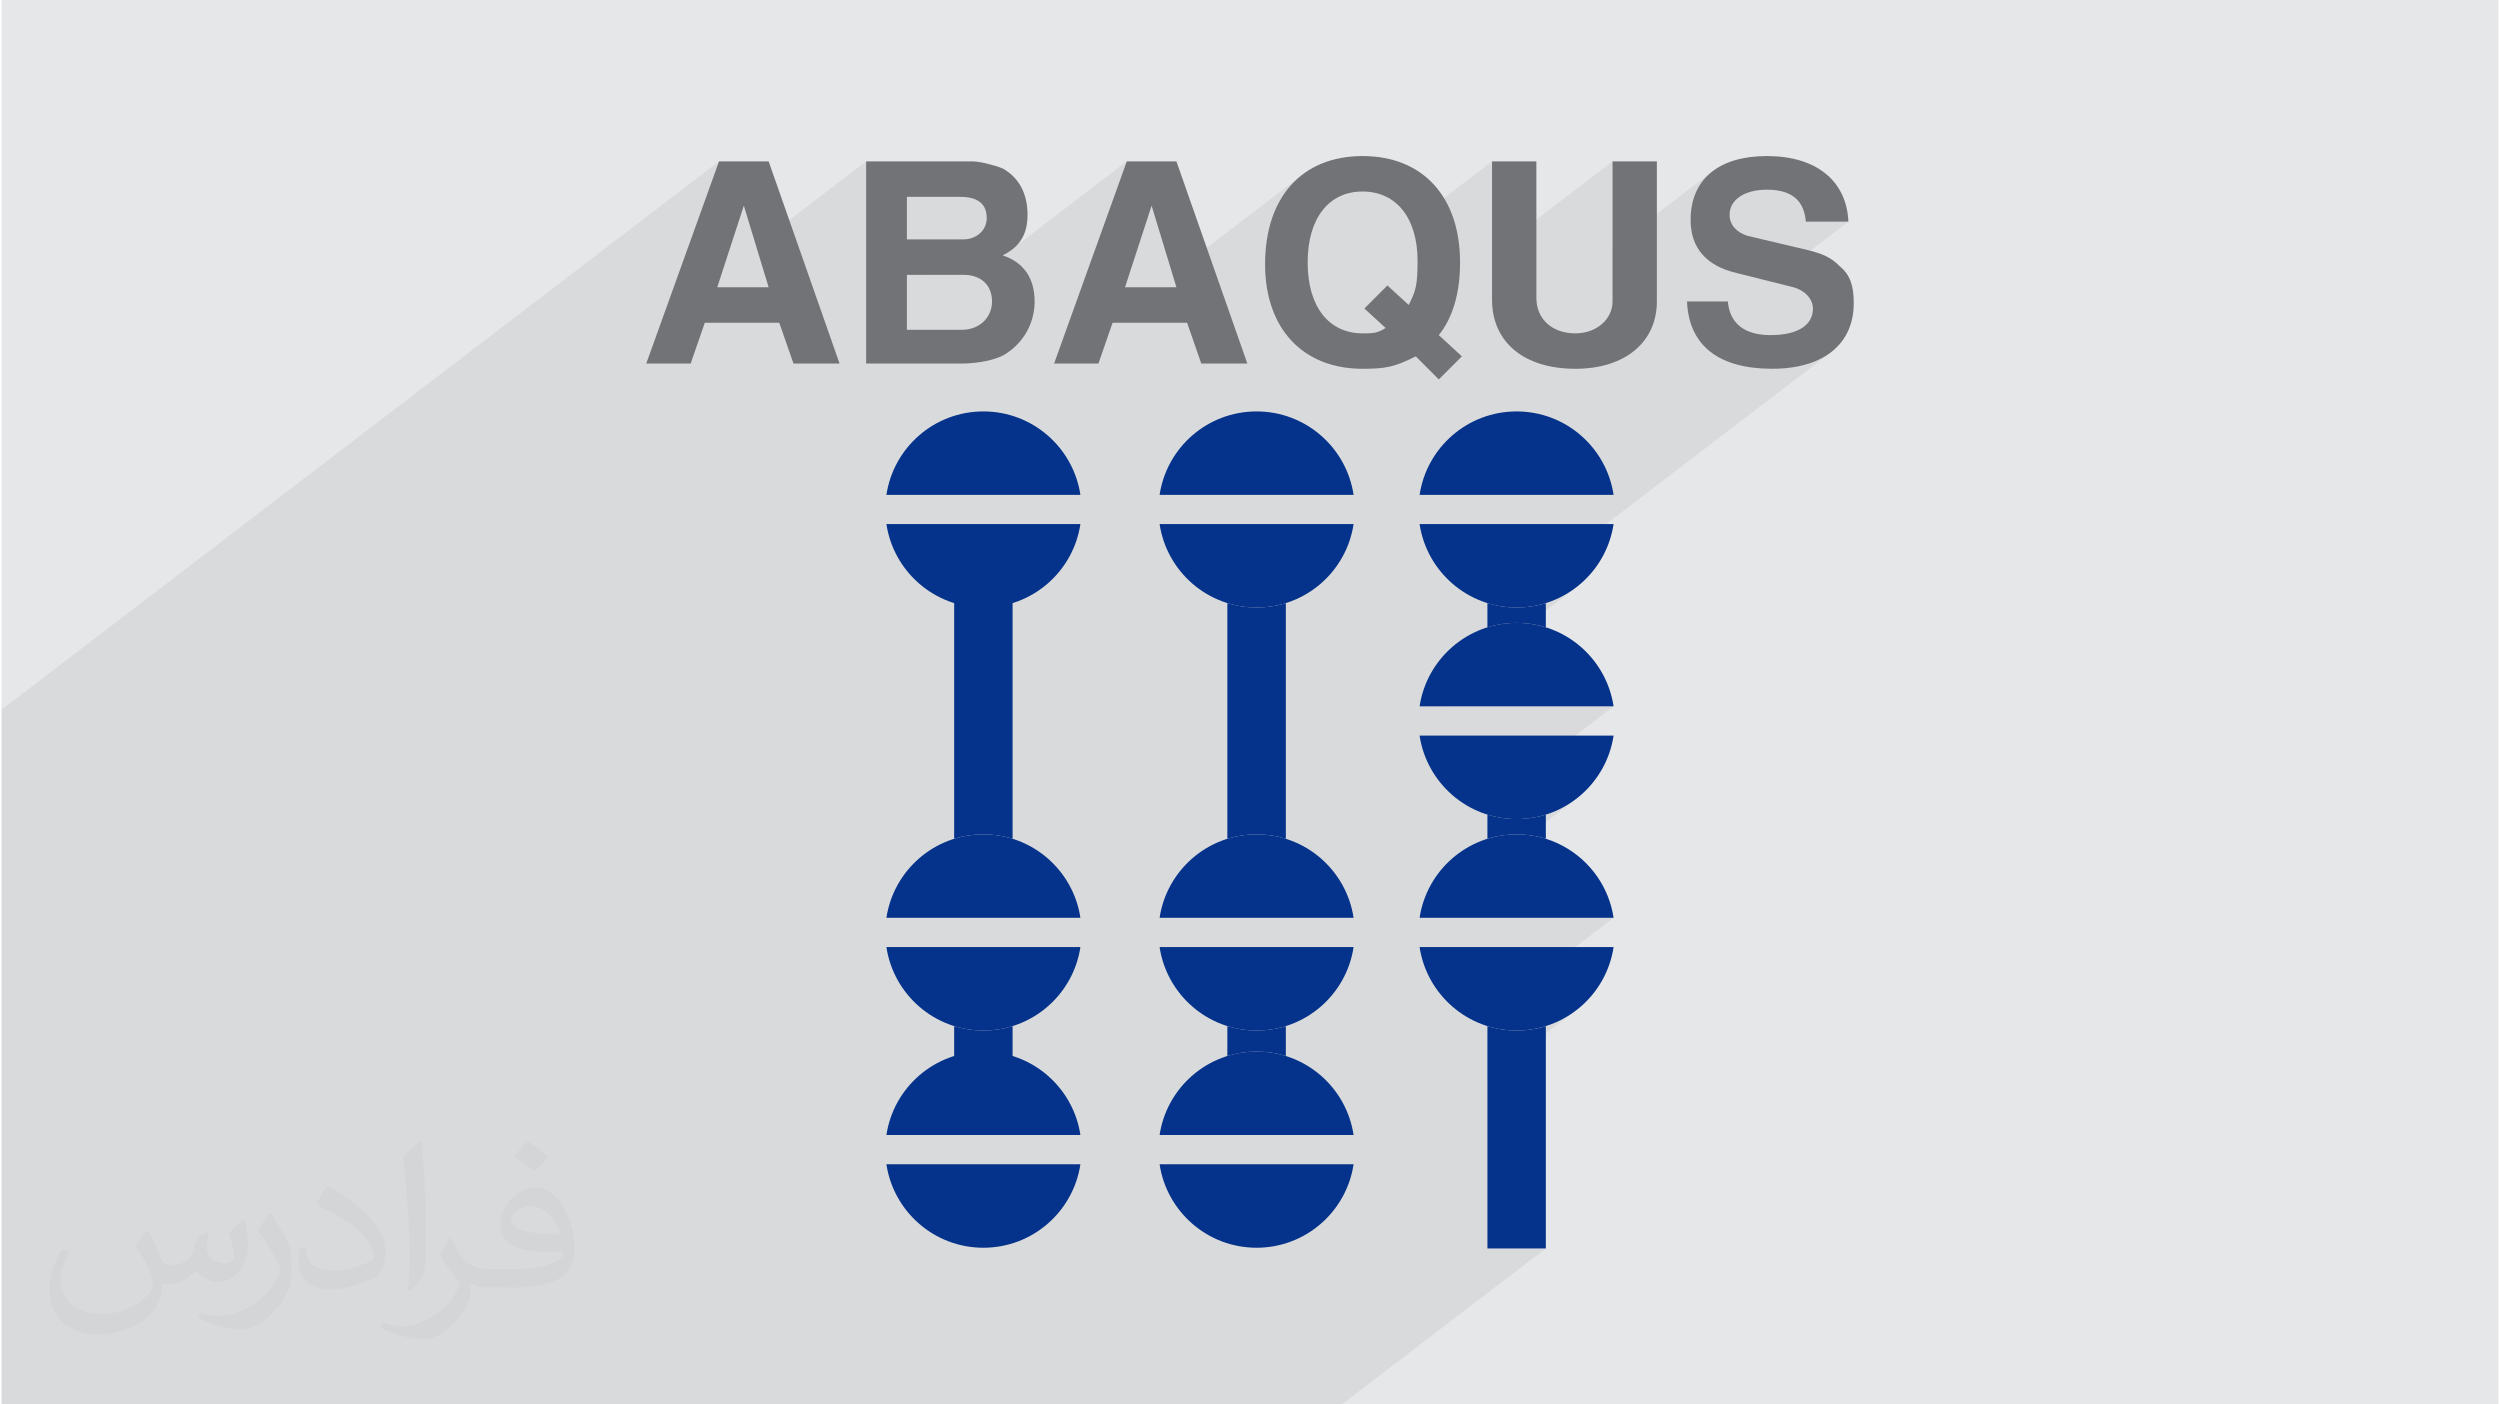 <?xml version="1.0" encoding="UTF-8"?>
<!DOCTYPE svg PUBLIC "-//W3C//DTD SVG 1.0//EN" "http://www.w3.org/TR/2001/REC-SVG-20010904/DTD/svg10.dtd">
<!-- Creator: CorelDRAW 2017 -->
<svg xmlns="http://www.w3.org/2000/svg" xml:space="preserve" width="356px" height="200px" version="1.0" shape-rendering="geometricPrecision" text-rendering="geometricPrecision" image-rendering="optimizeQuality" fill-rule="evenodd" clip-rule="evenodd" viewBox="0 0 35600 20025" xmlns:xlink="http://www.w3.org/1999/xlink">
 <g id="Layer_x0020_1">
  <g id="_3105678685904">
   <path fill="#E6E7E8" d="M0 0l35600 0 0 20025 -35600 0 0 -20025z"/>
   <path fill="#373435" fill-opacity="0.078" d="M24369 2462l-1400 1070 0 -1231 -1718 1313 0 -1313 -1163 889 -20 -52 -91 -142 -113 -113 -134 -84 -153 -51 -172 -17 -171 17 -154 52 -134 84 -925 707 18 -166 31 -157 41 -147 53 -137 64 -127 75 -116 85 -105 95 -94 105 -82 -1894 1447 -297 -974 -802 613 448 -1245 0 0 -1705 1303 -64 37 -397 302 -70 -17 -90 -7 -542 0 773 -591 41 -44 31 -52 19 -58 7 -64 -6 -71 -18 -62 -29 -52 -42 -43 -53 -33 -65 -24 -77 -14 -89 -4 -759 0 -581 444 0 -950 -1571 1201 -173 -569 -802 612 448 -1244 0 0 -10229 7818 0 9906 19107 0 2911 -2225 -833 0 0 -2427 1237 -947 -102 68 -108 59 -113 49 -118 39 -123 28 -127 18 -130 6 -130 -6 -127 -18 -122 -28 -119 -39 -65 -28 1946 -1488 -2441 0 1475 -1127 -50 -14 -50 -13 -52 -11 -51 -8 -41 -6 648 -496 -102 68 -108 58 -113 49 -118 39 -123 29 -127 18 -130 6 -130 -6 -127 -18 -122 -29 -119 -39 -65 -28 1946 -1487 -2441 0 1475 -1127 -50 -14 -50 -13 -52 -11 -51 -9 -41 -5 648 -496 -102 67 -108 59 -113 49 -118 39 -123 29 -127 17 -130 6 -130 -6 -121 -16 4751 -3631 -166 107 -199 78 -231 48 -260 16 -269 -15 -37 -7 735 -562 67 -55 47 -65 29 -73 9 -82 -5 -47 -13 -47 -23 -44 -31 -42 -40 -39 -48 -34 -55 -28 -63 -22 -331 -83 1115 -853 -607 0 -16 -106 -32 -93 -46 -78 -61 -64 -76 -50 -92 -35 -109 -22 -124 -7 -117 7 -105 20 -90 32 -77 42 -677 518 -10 -44 -11 -145 19 -206 55 -182 90 -155 123 -130 0 0zm-12042 -161l0 0 0 0z"/>
   <path fill="#05328A" fill-rule="nonzero" d="M14415 8541l0 3418c-131,-41 -271,-63 -416,-63 -145,0 -285,22 -417,63l0 -3418 833 0zm0 6089l0 501 -833 0 0 -501c132,41 272,63 417,63 145,0 285,-22 416,-63z"/>
   <path fill="#05328A" d="M13999 11896c701,0 1282,517 1383,1190l-2766 0c101,-673 681,-1190 1383,-1190zm1383 1607c-101,673 -682,1190 -1383,1190 -702,0 -1282,-517 -1383,-1190l2766 0z"/>
   <path fill="#05328A" d="M13999 5866c701,0 1282,516 1383,1190l-2766 0c101,-674 681,-1190 1383,-1190zm1383 1606c-101,674 -682,1190 -1383,1190 -702,0 -1282,-516 -1383,-1190l2766 0z"/>
   <path fill="#05328A" d="M13999 14993c701,0 1282,516 1383,1190l-2766 0c101,-674 681,-1190 1383,-1190zm1383 1607c-101,673 -682,1190 -1383,1190 -702,0 -1282,-517 -1383,-1190l2766 0z"/>
   <path fill="#05328A" fill-rule="nonzero" d="M17477 15056l0 -426c132,41 272,63 417,63 145,0 285,-22 417,-63l0 426c-132,-41 -272,-63 -417,-63 -145,0 -285,22 -417,63zm0 -3097l0 -3360c132,41 272,63 417,63 145,0 285,-22 417,-63l0 3360c-132,-41 -272,-63 -417,-63 -145,0 -285,22 -417,63z"/>
   <path fill="#05328A" d="M17894 5866c701,0 1282,516 1383,1190l-2766 0c101,-674 681,-1190 1383,-1190zm1383 1606c-101,674 -682,1190 -1383,1190 -702,0 -1282,-516 -1383,-1190l2766 0z"/>
   <path fill="#05328A" d="M17894 11896c701,0 1282,517 1383,1190l-2766 0c101,-673 681,-1190 1383,-1190zm1383 1607c-101,673 -682,1190 -1383,1190 -702,0 -1282,-517 -1383,-1190l2766 0z"/>
   <path fill="#05328A" d="M17894 14993c701,0 1282,516 1383,1190l-2766 0c101,-674 681,-1190 1383,-1190zm1383 1607c-101,673 -682,1190 -1383,1190 -702,0 -1282,-517 -1383,-1190l2766 0z"/>
   <path fill="#05328A" fill-rule="nonzero" d="M21185 17800l0 -3170c131,41 271,63 416,63 145,0 285,-22 417,-63l0 3170 -833 0zm0 -5841l0 -344c131,41 271,63 416,63 145,0 285,-22 417,-63l0 344c-132,-41 -272,-63 -417,-63 -145,0 -285,22 -416,63zm0 -3015l0 -345c131,41 271,63 416,63 145,0 285,-22 417,-63l0 345c-132,-41 -272,-63 -417,-63 -145,0 -285,22 -416,63z"/>
   <path fill="#05328A" d="M21601 5866c702,0 1282,516 1383,1190l-2766 0c101,-674 682,-1190 1383,-1190zm1383 1606c-101,674 -681,1190 -1383,1190 -701,0 -1282,-516 -1383,-1190l2766 0z"/>
   <path fill="#05328A" d="M21601 8881c702,0 1282,517 1383,1190l-2766 0c101,-673 682,-1190 1383,-1190zm1383 1607c-101,673 -681,1190 -1383,1190 -701,0 -1282,-517 -1383,-1190l2766 0z"/>
   <path fill="#05328A" d="M21601 11896c702,0 1282,517 1383,1190l-2766 0c101,-673 682,-1190 1383,-1190zm1383 1607c-101,673 -681,1190 -1383,1190 -701,0 -1282,-517 -1383,-1190l2766 0z"/>
   <path fill="#727376" d="M10229 2301l-1037 2882 633 0 202 -582 1061 0 203 582 657 0 -1011 -2882 -708 0 0 0 0 0zm354 632l354 1163 -733 0 379 -1163 0 0z"/>
   <path fill="#727376" d="M12327 2301l0 2882 1365 0c228,0 481,-51 607,-127 253,-151 430,-429 430,-758 0,-329 -152,-556 -455,-657 252,-127 354,-304 354,-582 0,-303 -127,-531 -354,-657 -127,-51 -329,-101 -430,-101l-51 0 -1466 0 0 0 0 0zm581 1112l0 -606 759 0c253,0 379,101 379,303 0,177 -152,303 -329,303l-50 0 -759 0 0 0zm0 1289l0 -783 809 0c253,0 405,151 405,379 0,227 -177,404 -430,404l-784 0 0 0z"/>
   <path fill="#727376" d="M16043 2301l-1036 2882 632 0 202 -582 1062 0 202 582 657 0 -1011 -2882 -708 0 0 0zm354 632l354 1163 -733 0 379 -1163 0 0z"/>
   <path fill="#727376" d="M20492 4778c203,-253 303,-607 303,-1036 0,-936 -530,-1517 -1390,-1517 -859,0 -1390,581 -1390,1542 0,910 531,1491 1390,1491 329,0 455,-25 759,-177l328 329 329 -329 -329 -303 0 0zm-758 -101c-127,76 -177,76 -329,76 -480,0 -783,-379 -783,-1011 0,-632 303,-1011 783,-1011 481,0 784,379 784,986 0,353 -25,429 -126,631l-304 -278 -328 329 303 278 0 0 0 0z"/>
   <path fill="#727376" d="M21251 2301l0 1921 0 51c0,606 455,985 1188,985 707,0 1162,-379 1162,-960l0 -51 0 -1946 -632 0 0 1972 0 25c0,253 -227,455 -530,455 -329,0 -556,-202 -556,-506l0 -25 0 -1921 -632 0 0 0 0 0z"/>
   <path fill="#727376" d="M26332 3160c-26,-581 -455,-935 -1163,-935 -683,0 -1087,329 -1087,910 0,404 227,657 657,758l809 203c177,50 278,177 278,303 0,228 -202,379 -607,379 -379,0 -581,-177 -606,-480l-582 0c26,632 455,960 1214,960 733,0 1163,-353 1163,-935 0,-253 -51,-404 -203,-531 -126,-126 -252,-177 -455,-227l-859 -203c-152,-50 -253,-151 -253,-303 0,-202 202,-354 531,-354 354,0 531,152 556,455l607 0 0 0 0 0z"/>
   <path fill="#373435" fill-opacity="0.031" d="M2082 17547c68,103 112,202 155,312 32,64 49,183 199,183 44,0 107,-14 163,-45 63,-33 111,-83 136,-159l60 -202 146 -72 10 10c-20,76 -25,149 -25,206 0,169 146,233 262,233 68,0 129,-33 129,-95 0,-80 -34,-216 -78,-338 68,-68 136,-136 214,-191l12 6c34,144 53,286 53,381 0,93 -41,196 -75,264 -70,132 -194,237 -344,237 -114,0 -241,-57 -328,-163l-5 0c-82,102 -209,194 -412,194l-63 0c-10,134 -39,229 -83,314 -121,237 -480,404 -818,404 -470,0 -706,-272 -706,-633 0,-223 73,-431 185,-578l92 38c-70,134 -117,261 -117,385 0,338 275,499 592,499 294,0 658,-187 724,-404 -25,-237 -114,-349 -250,-565 41,-72 94,-144 160,-221l12 0 0 0zm5421 -1274c99,62 196,136 291,220 -53,75 -119,143 -201,203 -95,-77 -190,-143 -287,-213 66,-74 131,-146 197,-210l0 0zm51 926c-160,0 -291,105 -291,183 0,167 320,219 703,217 -48,-196 -216,-400 -412,-400zm-359 895c208,0 390,-6 529,-41 155,-40 286,-118 286,-172 0,-14 0,-31 -5,-45 -87,8 -187,8 -274,8 -282,0 -498,-64 -583,-222 -21,-44 -36,-93 -36,-149 0,-153 66,-303 182,-406 97,-85 204,-138 313,-138 197,0 354,158 464,408 60,136 101,293 101,491 0,132 -36,243 -118,326 -153,148 -435,204 -867,204l-196 0 0 0 -51 0c-107,0 -184,-19 -245,-66l-10 0c3,25 5,49 5,72 0,97 -32,221 -97,320 -192,286 -400,410 -580,410 -182,0 -405,-70 -606,-161l36 -70c65,27 155,45 279,45 325,0 752,-313 805,-618 -12,-25 -34,-58 -65,-93 -95,-113 -155,-208 -211,-307 48,-95 92,-171 133,-240l17 -2c139,283 265,446 546,446l44 0 0 0 204 0 0 0zm-1408 299c24,-130 26,-276 26,-413l0 -202c0,-377 -48,-926 -87,-1283 68,-74 163,-160 238,-218l22 6c51,450 63,971 63,1452 0,126 -5,249 -17,340 -7,114 -73,200 -214,332l-31 -14zm-1449 -596c7,177 94,317 398,317 189,0 349,-49 526,-134 32,-14 49,-33 49,-49 0,-111 -85,-258 -228,-392 -139,-126 -323,-237 -495,-311 -59,-25 -78,-52 -78,-77 0,-51 68,-158 124,-235l19 -2c197,103 417,256 580,427 148,157 240,316 240,489 0,128 -39,249 -102,361 -216,109 -446,192 -674,192 -277,0 -466,-130 -466,-436 0,-33 0,-84 12,-150l95 0 0 0zm-501 -503l172 278c63,103 122,215 122,392l0 227c0,183 -117,379 -306,573 -148,132 -279,188 -400,188 -180,0 -386,-56 -624,-159l27 -70c75,20 162,37 269,37 342,-2 692,-252 852,-557 19,-35 26,-68 26,-91 0,-35 -19,-74 -34,-109 -87,-165 -184,-315 -291,-454 56,-88 112,-173 173,-257l14 2 0 0z"/>
  </g>
 </g>
</svg>
